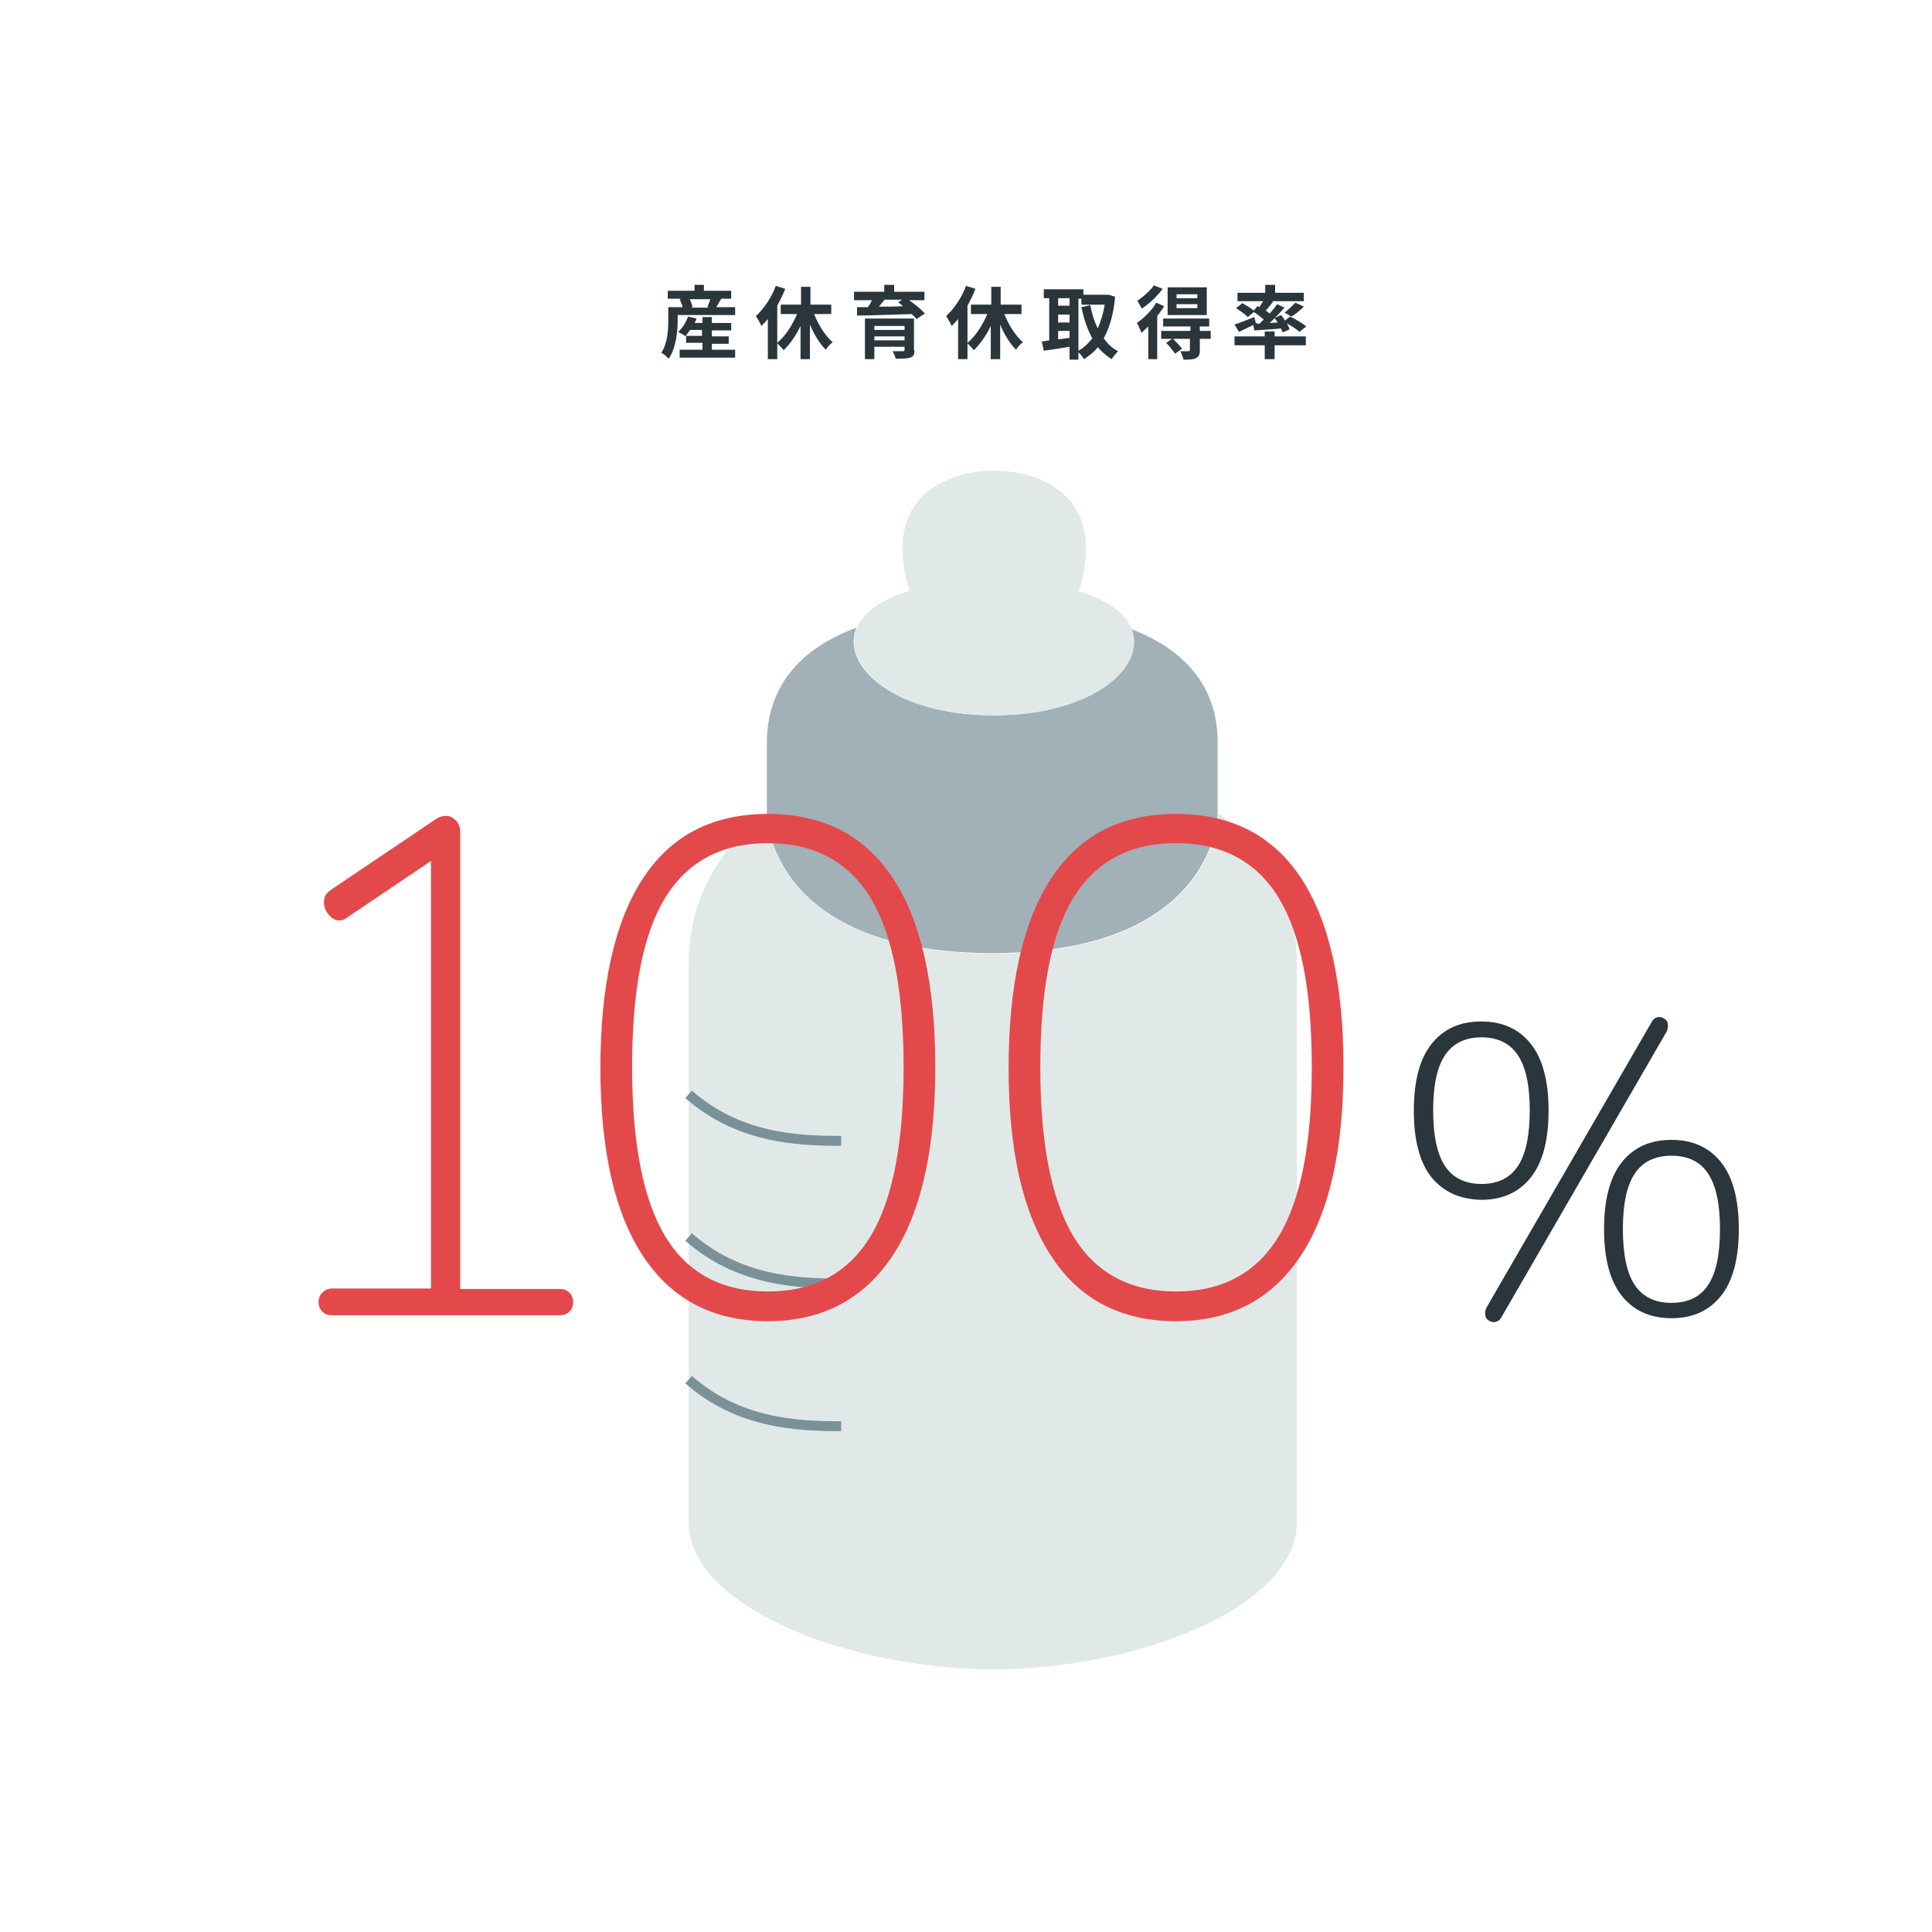 <svg version="1.1" width="390" height="390" xmlns="http://www.w3.org/2000/svg" xmlns:xlink="http://www.w3.org/1999/xlink">
<style type="text/css">
	.st0{fill:none;}
	.st1{fill:#F5F4F2;}
	.st2{opacity:0.65;fill:url(#SVGID_1_);}
	.st3{fill:#FFFFFF;}
	.st4{fill:#E5E4E3;}
	.st5{fill:#1D292D;}
	.st6{fill:#BF3A40;}
	.st7{fill:#AD9779;}
	.st8{fill:#E0DCD5;}
	.st9{opacity:0.65;fill:url(#SVGID_2_);}
	.st10{display:none;opacity:0.15;fill:#BAA380;}
	.st11{opacity:0.65;fill:url(#SVGID_3_);}
	.st12{opacity:0.2;clip-path:url(#SVGID_5_);}
	.st13{fill:#CCB695;}
	.st14{opacity:0.4;clip-path:url(#SVGID_5_);}
	.st15{opacity:0.65;clip-path:url(#SVGID_5_);}
	.st16{fill:url(#SVGID_6_);}
	.st17{fill:url(#SVGID_7_);}
	.st18{fill:url(#SVGID_8_);}
	.st19{fill:url(#SVGID_9_);}
	.st20{fill:#E3494B;}
	.st21{opacity:0.2;clip-path:url(#SVGID_11_);}
	.st22{fill:#C1B6B0;}
	.st23{opacity:0.3;fill:#CCB695;}
	.st24{opacity:0.8;}
	.st25{fill:#2A363C;}
	.st26{opacity:0.65;fill:url(#SVGID_12_);}
	.st27{opacity:0.65;fill:url(#SVGID_13_);}
	.st28{fill:none;stroke:#2A363C;stroke-miterlimit:10;}
	.st29{fill:#E0E9E8;}
	.st30{fill:none;stroke:#7A9199;stroke-width:2;stroke-miterlimit:10;}
	.st31{opacity:0.7;fill:#7A9199;}
	.st32{opacity:0.5;}
	.st33{opacity:0.5;fill:#2A363C;}
	.st34{fill:none;stroke:#FFFFFF;stroke-miterlimit:10;}
	.st35{fill:url(#SVGID_14_);}
	.st36{clip-path:url(#SVGID_16_);fill:#2A363C;}
	.st37{clip-path:url(#SVGID_16_);}
	.st38{opacity:0.65;clip-path:url(#SVGID_16_);}
	.st39{clip-path:url(#SVGID_18_);fill:#E0E9E8;}
	.st40{fill:none;stroke:#E0E9E8;stroke-width:2;stroke-miterlimit:10;}
	.st41{fill:#7A9199;}
	.st42{opacity:0.65;fill:url(#SVGID_19_);}
	.st43{opacity:0.2;clip-path:url(#SVGID_21_);}
	.st44{opacity:0.4;clip-path:url(#SVGID_21_);}
	.st45{opacity:0.65;clip-path:url(#SVGID_21_);}
	.st46{fill:url(#SVGID_22_);}
	.st47{fill:url(#SVGID_23_);}
	.st48{fill:url(#SVGID_24_);}
	.st49{fill:url(#SVGID_25_);}
	.st50{opacity:0.2;clip-path:url(#SVGID_27_);}
	.st51{opacity:0.65;fill:url(#SVGID_28_);}
	.st52{fill:url(#SVGID_29_);}
	.st53{clip-path:url(#SVGID_31_);fill:#2A363C;}
	.st54{clip-path:url(#SVGID_31_);}
	.st55{opacity:0.65;clip-path:url(#SVGID_31_);}
	.st56{clip-path:url(#SVGID_33_);fill:#E0E9E8;}
	.st57{opacity:0.65;fill:url(#SVGID_34_);}
	.st58{display:none;fill:none;stroke:#28385E;stroke-width:2;stroke-miterlimit:10;}
	.st59{display:none;}
	.st60{display:inline;fill:#00FF00;}
	.st61{display:inline;fill:#FFFF00;}
</style>
<pattern  x="-1768" y="-367" width="20" height="20" patternUnits="userSpaceOnUse" id="New_Pattern_Swatch_16" viewBox="0 -20 20 20" style="overflow:visible;">
	<g>
		<rect y="-20" class="st0" width="20" height="20"/>
		<path d="M10-10.5c-0.3,0-0.5,0.2-0.5,0.5c0,0.3,0.2,0.5,0.5,0.5c0.3,0,0.5-0.2,0.5-0.5C10.5-10.3,10.3-10.5,10-10.5z"/>
		<path d="M20-19.5V-20h-0.5C19.5-19.7,19.7-19.5,20-19.5z"/>
		<path d="M0.5-20H0v0.5h0C0.3-19.5,0.5-19.7,0.5-20z"/>
		<path d="M20-0.5c-0.3,0-0.5,0.2-0.5,0.5H20V-0.5z"/>
		<path d="M0-0.5L0-0.5L0,0h0.5C0.5-0.3,0.3-0.5,0-0.5z"/>
	</g>
</pattern>
<g id="bg">
</g>
<g id="contents">
	<g>
		<defs>
			
				<rect id="SVGID_20_" x="-400" y="-410.3" transform="matrix(-1 -1.224647e-16 1.224647e-16 -1 -10 -430.51)" width="790" height="390"/>
		</defs>
		<clipPath id="SVGID_1_">
			<use xlink:href="#SVGID_20_"  style="overflow:visible;"/>
		</clipPath>
		<g style="opacity:0.2;clip-path:url(#SVGID_1_);">
			<polygon class="st13" points="66.4,78.7 -487,78.7 -487,39.8 9.8,39.8 			"/>
		</g>
		<g style="opacity:0.4;clip-path:url(#SVGID_1_);">
			<rect x="-487" y="-58.9" class="st13" width="496.8" height="99"/>
		</g>
		<g style="opacity:0.65;clip-path:url(#SVGID_1_);">
			
				<pattern  id="SVGID_2_" xlink:href="#New_Pattern_Swatch_16" patternTransform="matrix(1 0 0 1 11.994 -0.972)"  style="opacity:0.65;">
			</pattern>
			<rect x="-487" y="-58.9" style="fill:url(#SVGID_2_);" width="496.8" height="99"/>
		</g>
	</g>
	<g>
		<path class="st25" d="M148.4,62v1.6h-11.6v1c0,2.2-0.3,5.6-1.8,7.8c-0.3-0.3-1.1-1-1.5-1.2c1.3-2,1.4-4.7,1.4-6.6V62h2.9
			c-0.1-0.5-0.4-1.1-0.6-1.6l0.4-0.1h-2.8v-1.6h5.4v-1.2h1.9v1.2h5.5v1.6h-2c-0.4,0.6-0.7,1.2-1,1.7H148.4z M143.6,70.6h4.8v1.6
			h-11.2v-1.6h4.6v-1.4h-3.3v-1.4l-0.1,0.1c-0.4-0.3-1.1-0.7-1.5-0.9c0.9-0.8,1.6-2,2-3.1l1.7,0.4c-0.1,0.3-0.2,0.6-0.4,0.9h1.6
			v-1.2h1.9v1.2h3.9v1.5h-3.9v1.2h3.4v1.5h-3.4V70.6z M141.7,67.8v-1.2h-2.4c-0.3,0.4-0.6,0.9-0.9,1.2H141.7z M139.2,60.4
			c0.3,0.5,0.5,1.1,0.6,1.6l-0.5,0.1h3.8l-0.3-0.1c0.2-0.5,0.4-1.1,0.6-1.6H139.2z"/>
		<path class="st25" d="M164.3,63.3c0.9,2.3,2.3,4.5,3.8,5.8c-0.5,0.3-1.1,1-1.4,1.5c-1.2-1.2-2.4-3.1-3.2-5.1v7h-1.9v-6.7
			c-0.9,1.9-2.1,3.6-3.4,4.9c-0.3-0.4-0.9-1-1.3-1.4v3.2H155v-8.1c-0.4,0.5-0.9,1-1.3,1.4c-0.2-0.5-0.8-1.5-1.1-2
			c1.6-1.5,3.2-3.8,4-6.1l1.9,0.6c-0.4,1.1-1,2.3-1.6,3.4v7.5c1.6-1.3,3-3.5,4-5.8h-3.3v-1.9h4.1v-3.6h1.9v3.6h4.2v1.9H164.3z"/>
		<path class="st25" d="M183.5,60.6c1.2,0.8,2.5,1.9,3.2,2.7l-1.7,1.1c-0.2-0.3-0.6-0.7-1-1c-4,0.1-8.2,0.3-11,0.3l0-1.7l2.2,0
			c0.3-0.4,0.6-0.9,0.8-1.4h-3.6v-1.7h6.1v-1.4h2v1.4h6.1v1.7H183.5z M184.6,70.7c0,0.9-0.2,1.3-0.9,1.5c-0.7,0.2-1.6,0.2-2.9,0.2
			c-0.1-0.5-0.4-1.1-0.6-1.5c0.8,0,1.8,0,2,0c0.3,0,0.4-0.1,0.4-0.3V70h-6.1v2.5h-1.9v-8.2h9.9V70.7z M176.5,65.8v0.8h6.1v-0.8
			H176.5z M182.6,68.7v-0.8h-6.1v0.8H182.6z M178.5,60.6c-0.4,0.4-0.7,0.9-1.1,1.3c1.6,0,3.2,0,4.9-0.1c-0.4-0.3-0.7-0.6-1-0.8
			l0.8-0.5H178.5z"/>
		<path class="st25" d="M202.7,63.3c0.9,2.3,2.3,4.5,3.8,5.8c-0.5,0.3-1.1,1-1.4,1.5c-1.2-1.2-2.4-3.1-3.2-5.1v7H200v-6.7
			c-0.9,1.9-2.1,3.6-3.4,4.9c-0.3-0.4-0.9-1-1.3-1.4v3.2h-1.9v-8.1c-0.4,0.5-0.9,1-1.3,1.4c-0.2-0.5-0.8-1.5-1.1-2
			c1.6-1.5,3.2-3.8,4-6.1l1.9,0.6c-0.4,1.1-1,2.3-1.6,3.4v7.5c1.6-1.3,3-3.5,4-5.8h-3.3v-1.9h4.1v-3.6h1.9v3.6h4.2v1.9H202.7z"/>
		<path class="st25" d="M225.1,59.9c-0.3,3.5-1.1,6.2-2.3,8.4c0.8,1.1,1.7,2,2.9,2.6c-0.4,0.4-1,1.1-1.3,1.6c-1.1-0.7-2-1.5-2.8-2.4
			c-0.8,1-1.8,1.8-2.8,2.4c-0.2-0.4-0.7-1-1.1-1.4v1.5h-1.8V70c-1.8,0.3-3.7,0.6-5.2,0.8l-0.4-1.9c0.4,0,0.9-0.1,1.5-0.2v-8.5h-1.1
			v-1.8h8v1.1h4.8l0.3,0L225.1,59.9z M213.6,60.2v1.5h2.3v-1.5H213.6z M213.6,65.1h2.3v-1.6h-2.3V65.1z M213.6,68.5
			c0.7-0.1,1.5-0.2,2.3-0.3v-1.4h-2.3V68.5z M217.7,70.8c1.1-0.6,2-1.5,2.8-2.5c-1-1.8-1.7-3.9-2.2-6.3l1.8-0.4
			c0.3,1.7,0.8,3.3,1.5,4.7c0.6-1.4,1.1-3,1.4-4.8h-4.7v-1.2h-0.6V70.8z"/>
		<path class="st25" d="M235,61.8c-0.4,0.7-0.9,1.3-1.4,2v8.7h-1.8v-6.6c-0.5,0.5-1,0.9-1.4,1.3c-0.1-0.4-0.6-1.5-0.9-2
			c1.4-1,3-2.5,3.9-4.1L235,61.8z M234.7,58.3c-1.1,1.5-2.7,3-4.2,4c-0.2-0.4-0.7-1.2-0.9-1.6c1.2-0.8,2.7-2.1,3.3-3.1L234.7,58.3z
			 M244.4,68.4h-2.2v2.3c0,0.9-0.2,1.3-0.8,1.6c-0.6,0.3-1.4,0.3-2.5,0.3c-0.1-0.5-0.4-1.2-0.6-1.7c0.7,0,1.4,0,1.6,0
			c0.2,0,0.3-0.1,0.3-0.3v-2.2h-3.4c0.6,0.6,1.4,1.4,1.8,2l-1.4,1c-0.4-0.6-1.2-1.6-1.8-2.2l1.2-0.8h-2.2v-1.6h5.9v-0.9h-5.5v-1.6
			h9.3v1.6h-1.9v0.9h2.2L244.4,68.4z M243.6,63.6h-7.9V58h7.9V63.6z M241.7,59.4h-4.2v0.8h4.2V59.4z M241.7,61.4h-4.2v0.8h4.2V61.4z
			"/>
		<path class="st25" d="M254.2,65.4c0.3-0.3,0.6-0.6,0.9-0.9c-0.6-0.5-1.3-1.1-2-1.5l-1.2,1c-0.5-0.5-1.6-1.3-2.4-1.8l1.3-1
			c0.7,0.4,1.7,1,2.3,1.5l0.7-0.9l0.4,0.2c0.3-0.4,0.5-0.8,0.8-1.2h-5.2v-1.7h5.6v-1.6h2v1.6h5.8v1.7h-6.6l0.4,0.1
			c-0.5,0.6-1,1.3-1.5,1.8c0.3,0.2,0.6,0.4,0.8,0.6c0.6-0.7,1.1-1.3,1.5-1.9l1.5,0.7c-0.9,1-2,2.2-3,3.1l1.6-0.1
			c-0.2-0.3-0.4-0.6-0.6-0.9l1.3-0.6c0.3,0.3,0.5,0.7,0.8,1.1l1-0.8c1.1,0.5,2.6,1.4,3.3,2l-1.4,1.1c-0.5-0.5-1.6-1.2-2.5-1.7
			c0.2,0.4,0.4,0.8,0.5,1.2l-1.4,0.6c-0.1-0.2-0.2-0.5-0.3-0.8c-1.9,0.2-3.9,0.3-5.4,0.4l-0.2-1.1c-1,0.5-2.1,1-2.9,1.4l-0.9-1.5
			c1-0.3,2.5-0.9,4-1.5l0.3,1.2L254.2,65.4z M257.3,67.9h6.3v1.8h-6.3v2.8h-2v-2.8h-6.1v-1.8h6.1v-1h2V67.9z M259.3,63.1
			c0.7-0.5,1.6-1.4,2.2-2l1.7,0.8c-0.8,0.8-1.7,1.5-2.5,2L259.3,63.1z"/>
	</g>
	<g>
		<path class="st29" d="M245.9,164.2c0,0,0,28.1-45.2,28.3v0c-0.1,0-0.2,0-0.3,0c-0.1,0-0.2,0-0.3,0v0
			c-45.2-0.2-45.2-28.3-45.2-28.3s-15.9,9.4-15.9,30.5v112.5c0,16.9,31.3,29.5,61.1,29.8v0l0.6,0c29.8-0.2,61.1-12.8,61.1-29.8
			V194.7C261.8,173.6,245.9,164.2,245.9,164.2z"/>
		<path class="st30" d="M139,220.9c10,8.8,21.7,9.4,30.8,9.4"/>
		<path class="st30" d="M139,249.7c10,8.8,21.7,9.4,30.8,9.4"/>
		<path class="st30" d="M139,278.5c10,8.8,21.7,9.4,30.8,9.4"/>
		<path class="st31" d="M228.4,127c3,7.7-8,17.4-27.8,17.4h0c-20,0-31-9.9-27.7-17.7c-12.2,4.5-18.1,12.6-18.1,23.4v14
			c0,0,0,28.1,45.2,28.3v0c0.1,0,0.2,0,0.3,0c0.1,0,0.2,0,0.3,0v0c45.2-0.2,45.2-28.3,45.2-28.3v-14
			C245.9,139.5,240.1,131.5,228.4,127z"/>
		<path class="st29" d="M200.7,144.4c27.6,0,38.2-18.9,17.1-25C223.9,99.4,209,95,200.7,95c0,0,0,0,0,0c0,0,0,0,0,0
			c-8.3,0-23.2,4.4-17.1,24.3C162.5,125.4,173,144.4,200.7,144.4"/>
	</g>
	<g>
		<path class="st20" d="M114.9,260.9c0.5,0.5,0.8,1.2,0.8,1.9c0,0.9-0.3,1.5-0.8,2c-0.5,0.5-1.2,0.7-1.9,0.7H67
			c-0.8,0-1.4-0.2-1.9-0.7c-0.5-0.5-0.8-1.1-0.8-2c0-0.8,0.3-1.4,0.8-1.9c0.5-0.5,1.2-0.8,1.9-0.8h20v-86.3l-17.2,11.6
			c-0.4,0.3-0.8,0.4-1.3,0.4c-0.8,0-1.5-0.4-2.1-1.1c-0.7-0.8-1-1.6-1-2.6c0-1,0.4-1.8,1.3-2.4l21.2-14.3c0.7-0.5,1.4-0.7,2.1-0.7
			c0.8,0,1.4,0.3,2,0.9c0.6,0.6,0.9,1.4,0.9,2.4v92.2H113C113.8,260.2,114.4,260.4,114.9,260.9z"/>
		<path class="st20" d="M129.9,253.7c-5.8-8.7-8.7-21.4-8.7-38.1c0-16.8,2.9-29.6,8.6-38.3c5.7-8.7,14.1-13,25.2-13
			s19.5,4.3,25.2,12.9c5.7,8.6,8.6,21.3,8.6,38.2c0,16.8-2.9,29.5-8.7,38.2c-5.8,8.7-14.2,13.1-25.1,13.1
			C144.1,266.7,135.7,262.4,129.9,253.7z M175.7,249.6c4.5-7.4,6.7-18.8,6.7-34.2c0-15.4-2.2-26.8-6.7-34.2
			c-4.5-7.3-11.4-11-20.7-11c-9.3,0-16.2,3.7-20.7,11c-4.5,7.3-6.7,18.7-6.7,34.2c0,15.3,2.2,26.7,6.7,34.2
			c4.5,7.4,11.4,11.1,20.7,11.1C164.3,260.7,171.2,257,175.7,249.6z"/>
		<path class="st20" d="M212.3,253.7c-5.8-8.7-8.7-21.4-8.7-38.1c0-16.8,2.9-29.6,8.6-38.3c5.7-8.7,14.1-13,25.2-13
			c11.1,0,19.5,4.3,25.2,12.9c5.7,8.6,8.6,21.3,8.6,38.2c0,16.8-2.9,29.5-8.7,38.2c-5.8,8.7-14.2,13.1-25.1,13.1
			C226.4,266.7,218,262.4,212.3,253.7z M258.1,249.6c4.5-7.4,6.7-18.8,6.7-34.2c0-15.4-2.2-26.8-6.7-34.2c-4.5-7.3-11.4-11-20.7-11
			c-9.3,0-16.2,3.7-20.7,11c-4.5,7.3-6.7,18.7-6.7,34.2c0,15.3,2.2,26.7,6.7,34.2c4.5,7.4,11.4,11.1,20.7,11.1
			C246.7,260.7,253.6,257,258.1,249.6z"/>
		<path class="st25" d="M289,237.7c-2.4-3-3.6-7.5-3.6-13.5s1.2-10.5,3.6-13.5c2.4-3,5.7-4.5,10-4.5c4.3,0,7.6,1.5,10,4.5
			c2.4,3,3.6,7.5,3.6,13.5s-1.2,10.5-3.6,13.5c-2.4,3-5.7,4.5-10,4.5C294.7,242.1,291.4,240.6,289,237.7z M306.4,235.4
			c1.6-2.4,2.4-6.2,2.4-11.3c0-5-0.8-8.7-2.4-11.1c-1.6-2.4-4.1-3.6-7.3-3.6c-3.3,0-5.8,1.2-7.4,3.6c-1.6,2.4-2.4,6.1-2.4,11.1
			c0,5.1,0.8,8.9,2.4,11.3c1.6,2.4,4.1,3.6,7.4,3.6C302.3,239,304.8,237.8,306.4,235.4z M301.5,266.9c-0.4,0-0.8-0.2-1.2-0.5
			c-0.4-0.3-0.5-0.8-0.5-1.3c0-0.4,0.1-0.8,0.3-1.2l33.2-57.4c0.4-0.8,0.9-1.2,1.7-1.2c0.4,0,0.8,0.2,1.2,0.5
			c0.4,0.3,0.5,0.8,0.5,1.3c0,0.4-0.1,0.8-0.3,1.2l-33.2,57.4C302.8,266.5,302.2,266.9,301.5,266.9z M327.4,261.6
			c-2.4-3-3.6-7.5-3.6-13.5s1.2-10.5,3.6-13.5c2.4-3,5.7-4.5,10-4.5c4.3,0,7.6,1.5,10,4.5c2.4,3,3.6,7.5,3.6,13.5
			s-1.2,10.5-3.6,13.5c-2.4,3-5.7,4.5-10,4.5C333.2,266.1,329.8,264.6,327.4,261.6z M344.8,259.4c1.6-2.4,2.4-6.1,2.4-11.3
			c0-5.1-0.8-8.8-2.4-11.2c-1.6-2.4-4-3.6-7.4-3.6c-3.3,0-5.8,1.2-7.4,3.6c-1.6,2.4-2.4,6.1-2.4,11.2c0,5.1,0.8,8.9,2.4,11.3
			c1.6,2.4,4.1,3.6,7.4,3.6C340.8,263,343.2,261.8,344.8,259.4z"/>
	</g>
</g>
<g id="mainvisual">
</g>
<g id="guide" class="st59">
</g>
</svg>
